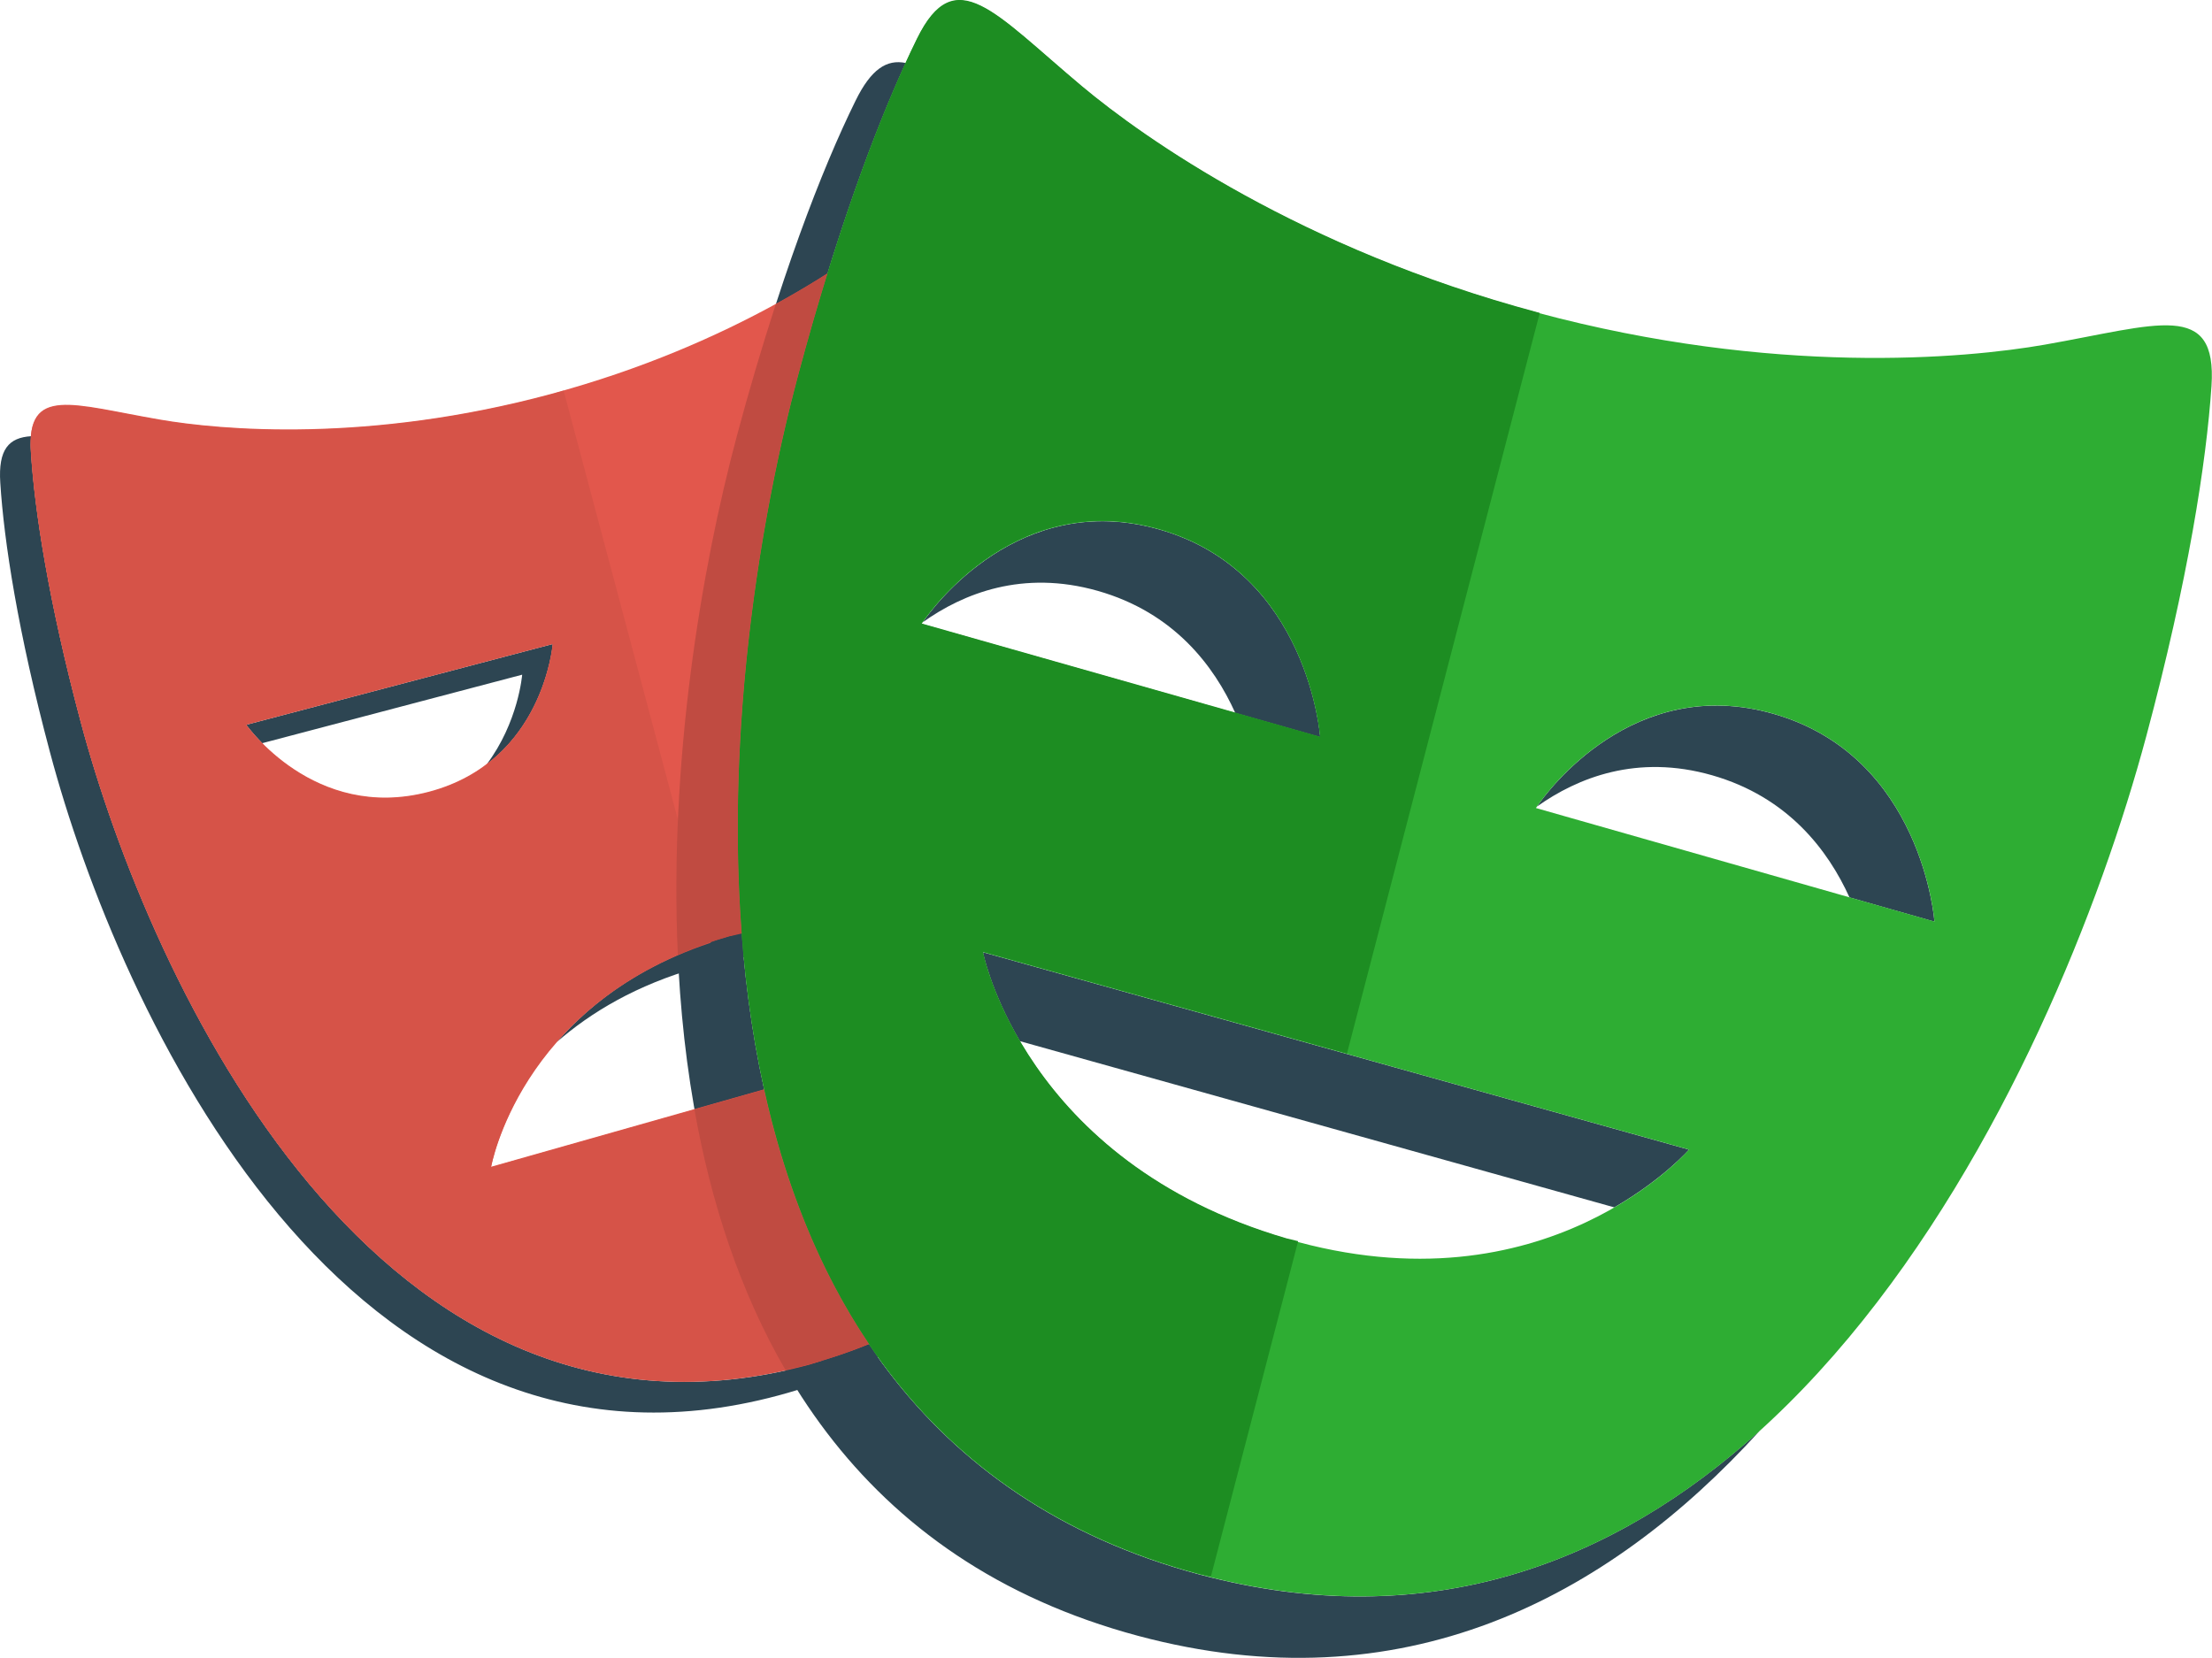 <svg xmlns="http://www.w3.org/2000/svg" fill="none" viewBox="2 7 38.35 28.74">
<path d="M14.64 23.241C13.208 23.647 12.269 24.359 11.65 25.071C12.243 24.552 13.037 24.076 14.107 23.773C15.203 23.463 16.137 23.465 16.909 23.614V23.01C16.25 22.95 15.495 22.998 14.64 23.241ZM11.585 18.166L6.269 19.567C6.269 19.567 6.366 19.703 6.545 19.886L11.053 18.698C11.053 18.698 10.989 19.522 10.434 20.258C11.483 19.464 11.585 18.166 11.585 18.166ZM16.036 30.661C8.554 32.676 4.595 24.005 3.397 19.505C2.843 17.427 2.602 15.854 2.537 14.839C2.531 14.747 2.532 14.655 2.541 14.563C2.153 14.587 1.967 14.789 2.005 15.371C2.069 16.386 2.311 17.959 2.865 20.037C4.062 24.537 8.022 33.208 15.503 31.193C17.132 30.754 18.355 29.955 19.274 28.935C18.427 29.699 17.368 30.301 16.036 30.661ZM17.442 12.859V13.392H20.376C20.316 13.203 20.255 13.034 20.195 12.859H17.442Z" fill="#2D4552"/>
<path d="M21.03 17.244C22.351 17.619 23.048 18.544 23.417 19.363L24.889 19.781C24.889 19.781 24.688 16.915 22.096 16.179C19.671 15.49 18.178 17.526 17.997 17.79C18.702 17.287 19.732 16.876 21.03 17.244ZM32.744 19.376C30.317 18.684 28.825 20.725 28.646 20.985C29.352 20.483 30.382 20.071 31.68 20.441C32.997 20.817 33.694 21.741 34.065 22.56L35.538 22.98C35.538 22.98 35.334 20.113 32.744 19.376ZM31.282 26.933L19.041 23.51C19.041 23.51 19.173 24.182 19.682 25.052L29.988 27.934C30.837 27.443 31.282 26.933 31.282 26.933ZM22.795 34.299C13.103 31.701 14.275 19.35 15.843 13.498C16.488 11.086 17.152 9.294 17.703 8.092C17.374 8.024 17.102 8.198 16.834 8.744C16.249 9.93 15.502 11.86 14.778 14.563C13.21 20.415 12.038 32.764 21.731 35.363C26.299 36.587 29.858 34.726 32.511 31.805C29.993 34.086 26.778 35.365 22.795 34.299Z" fill="#2D4552"/>
<path d="M17.439 27.758V25.266L10.514 27.23C10.514 27.23 11.026 24.257 14.637 23.232C15.732 22.922 16.667 22.924 17.439 23.073V12.851H20.906C20.528 11.684 20.163 10.786 19.856 10.162C19.349 9.13 18.828 9.814 17.648 10.802C16.816 11.496 14.714 12.979 11.551 13.831C8.388 14.684 5.831 14.458 4.764 14.273C3.251 14.012 2.46 13.68 2.535 14.83C2.599 15.845 2.841 17.419 3.395 19.496C4.592 23.996 8.551 32.667 16.033 30.651C17.987 30.125 19.367 29.084 20.323 27.758L17.439 27.758ZM6.265 19.558L11.582 18.157C11.582 18.157 11.427 20.203 9.434 20.728C7.44 21.253 6.265 19.558 6.265 19.558Z" fill="#E2574C"/>
<path d="M37.45 12.976C36.068 13.218 32.753 13.52 28.655 12.422C24.556 11.324 21.836 9.404 20.759 8.502C19.231 7.222 18.559 6.333 17.898 7.678C17.313 8.864 16.566 10.794 15.842 13.497C14.275 19.349 13.102 31.699 22.795 34.297C32.485 36.894 37.644 25.612 39.212 19.76C39.936 17.058 40.253 15.012 40.341 13.693C40.44 12.198 39.413 12.632 37.45 12.976ZM17.977 17.817C17.977 17.817 19.505 15.442 22.095 16.178C24.688 16.915 24.888 19.78 24.888 19.78L17.977 17.817ZM24.301 28.478C19.744 27.143 19.041 23.509 19.041 23.509L31.282 26.932C31.282 26.931 28.811 29.796 24.301 28.478ZM28.629 21.01C28.629 21.01 30.154 18.636 32.744 19.375C35.334 20.112 35.538 22.978 35.538 22.978L28.629 21.01Z" fill="#2EAD33"/>
<path d="M15.019 25.962L10.514 27.238C10.514 27.238 11.004 24.451 14.322 23.346L11.772 13.773L11.551 13.84C8.388 14.693 5.831 14.467 4.764 14.282C3.251 14.022 2.46 13.689 2.535 14.84C2.599 15.855 2.841 17.428 3.395 19.506C4.592 24.006 8.551 32.676 16.033 30.661L16.254 30.592L15.019 25.962ZM6.266 19.568L11.583 18.167C11.583 18.167 11.428 20.212 9.435 20.738C7.441 21.262 6.266 19.568 6.266 19.568Z" fill="#D65348"/>
<path d="M24.506 28.52L24.3 28.47C19.744 27.136 19.041 23.502 19.041 23.502L25.353 25.266L28.695 12.425L28.654 12.414C24.555 11.316 21.836 9.396 20.758 8.494C19.231 7.214 18.559 6.325 17.898 7.67C17.314 8.857 16.566 10.787 15.842 13.489C14.275 19.342 13.102 31.691 22.795 34.29L22.994 34.334L24.506 28.52ZM17.977 17.81C17.977 17.81 19.505 15.434 22.095 16.171C24.688 16.907 24.888 19.773 24.888 19.773L17.977 17.81Z" fill="#1D8D22"/>
<path d="M15.247 25.892L14.039 26.235C14.324 27.843 14.827 29.388 15.617 30.752C15.754 30.721 15.89 30.695 16.03 30.657C16.382 30.56 16.728 30.442 17.065 30.302C16.183 28.993 15.599 27.484 15.247 25.892ZM14.775 14.56C14.154 16.877 13.599 20.212 13.752 23.557C14.039 23.43 14.334 23.323 14.636 23.236L14.859 23.186C14.586 19.613 15.176 15.972 15.84 13.495C15.997 12.908 16.166 12.323 16.345 11.742C16.053 11.929 15.754 12.106 15.45 12.273C15.205 13.03 14.98 13.792 14.775 14.56Z" fill="#C04B41"/>
</svg>